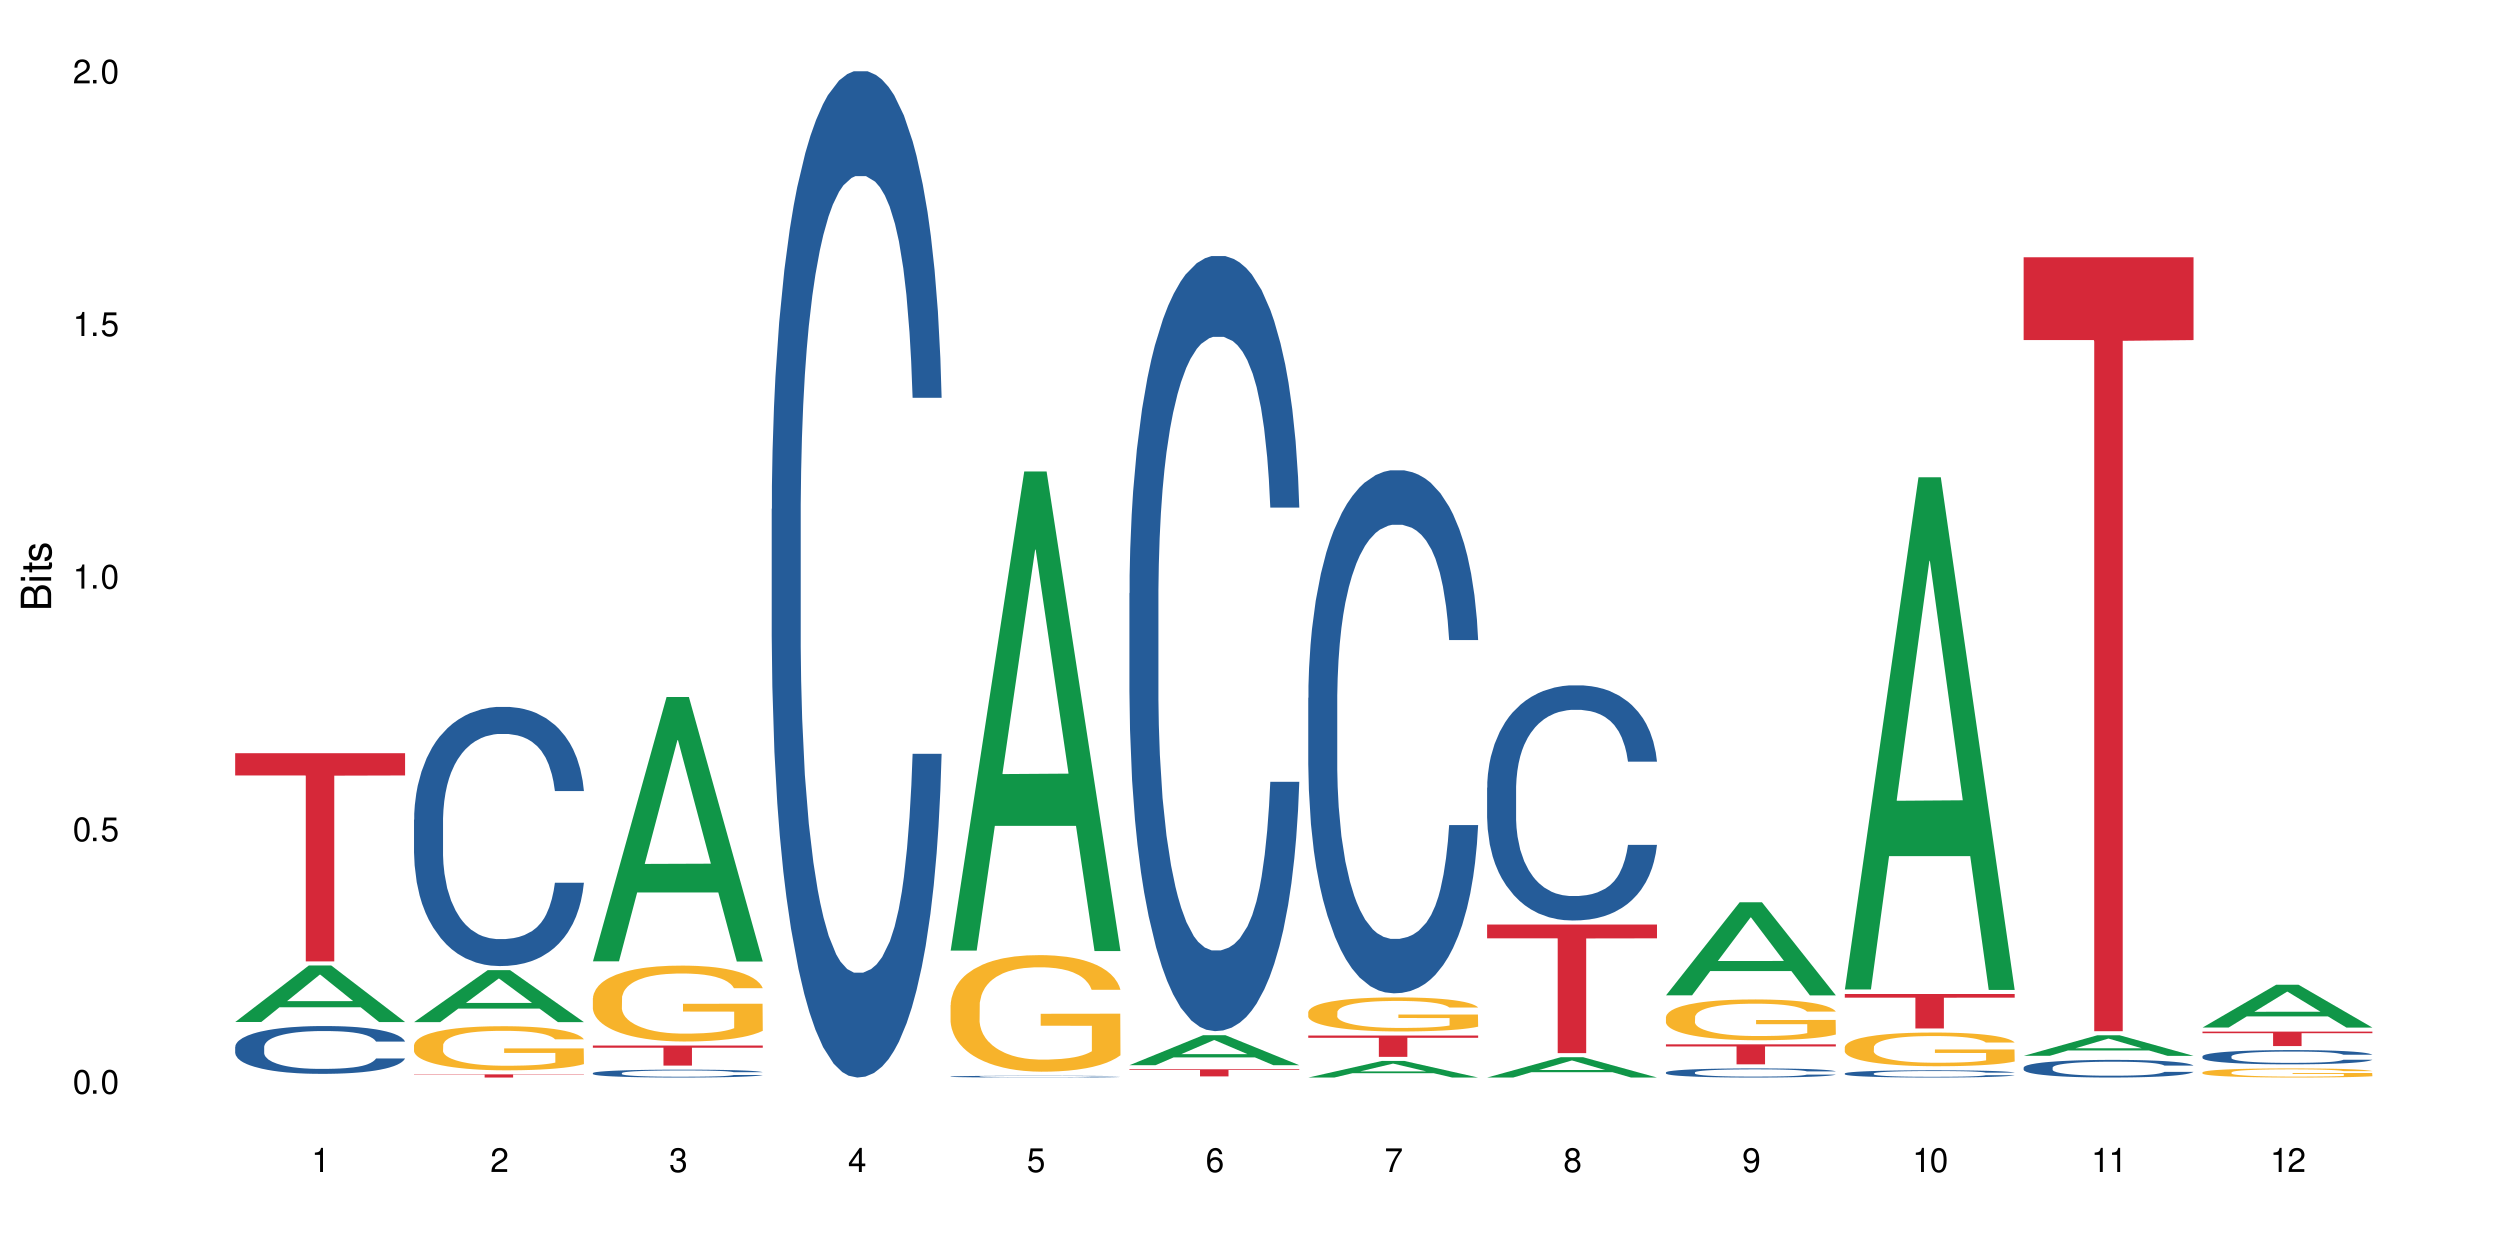 <?xml version="1.0" encoding="UTF-8"?>
<svg xmlns="http://www.w3.org/2000/svg" xmlns:xlink="http://www.w3.org/1999/xlink" width="720" height="360" viewBox="0 0 720 360">
<defs>
<g>
<g id="glyph-0-0">
</g>
<g id="glyph-0-1">
<path d="M 2.641 -6.938 C 2 -6.938 1.422 -6.656 1.078 -6.172 C 0.641 -5.562 0.406 -4.641 0.406 -3.359 C 0.406 -1.016 1.188 0.219 2.641 0.219 C 4.078 0.219 4.859 -1.016 4.859 -3.297 C 4.859 -4.641 4.656 -5.547 4.203 -6.172 C 3.844 -6.656 3.281 -6.938 2.641 -6.938 Z M 2.641 -6.188 C 3.547 -6.188 4 -5.25 4 -3.375 C 4 -1.406 3.562 -0.484 2.625 -0.484 C 1.734 -0.484 1.281 -1.438 1.281 -3.344 C 1.281 -5.25 1.734 -6.188 2.641 -6.188 Z M 2.641 -6.188 "/>
</g>
<g id="glyph-0-2">
<path d="M 1.828 -1 L 0.828 -1 L 0.828 0 L 1.828 0 Z M 1.828 -1 "/>
</g>
<g id="glyph-0-3">
<path d="M 4.562 -6.797 L 1.062 -6.797 L 0.547 -3.094 L 1.328 -3.094 C 1.719 -3.562 2.047 -3.734 2.578 -3.734 C 3.484 -3.734 4.062 -3.109 4.062 -2.094 C 4.062 -1.125 3.484 -0.531 2.578 -0.531 C 1.828 -0.531 1.375 -0.906 1.188 -1.672 L 0.328 -1.672 C 0.453 -1.109 0.547 -0.844 0.75 -0.594 C 1.125 -0.078 1.828 0.219 2.594 0.219 C 3.969 0.219 4.922 -0.781 4.922 -2.219 C 4.922 -3.562 4.031 -4.484 2.719 -4.484 C 2.25 -4.484 1.859 -4.359 1.469 -4.062 L 1.734 -5.969 L 4.562 -5.969 Z M 4.562 -6.797 "/>
</g>
<g id="glyph-0-4">
<path d="M 2.484 -4.938 L 2.484 0 L 3.328 0 L 3.328 -6.938 L 2.766 -6.938 C 2.469 -5.875 2.281 -5.734 0.984 -5.562 L 0.984 -4.938 Z M 2.484 -4.938 "/>
</g>
<g id="glyph-0-5">
<path d="M 4.859 -0.828 L 1.281 -0.828 C 1.359 -1.406 1.672 -1.781 2.5 -2.281 L 3.469 -2.828 C 4.406 -3.344 4.906 -4.062 4.906 -4.906 C 4.906 -5.484 4.672 -6.031 4.266 -6.406 C 3.859 -6.766 3.375 -6.938 2.719 -6.938 C 1.859 -6.938 1.219 -6.625 0.844 -6.031 C 0.609 -5.672 0.5 -5.234 0.484 -4.531 L 1.328 -4.531 C 1.359 -5.016 1.406 -5.281 1.531 -5.516 C 1.75 -5.938 2.188 -6.203 2.703 -6.203 C 3.469 -6.203 4.031 -5.641 4.031 -4.891 C 4.031 -4.344 3.719 -3.859 3.125 -3.516 L 2.234 -3 C 0.812 -2.172 0.406 -1.531 0.328 -0.016 L 4.859 -0.016 Z M 4.859 -0.828 "/>
</g>
<g id="glyph-0-6">
<path d="M 2.125 -3.188 L 2.578 -3.188 C 3.5 -3.188 3.984 -2.766 3.984 -1.922 C 3.984 -1.062 3.469 -0.531 2.594 -0.531 C 1.656 -0.531 1.203 -1 1.156 -2.016 L 0.312 -2.016 C 0.344 -1.453 0.438 -1.094 0.609 -0.781 C 0.953 -0.109 1.625 0.219 2.547 0.219 C 3.953 0.219 4.859 -0.625 4.859 -1.938 C 4.859 -2.828 4.516 -3.297 3.703 -3.594 C 4.344 -3.844 4.656 -4.328 4.656 -5.031 C 4.656 -6.219 3.875 -6.938 2.578 -6.938 C 1.203 -6.938 0.484 -6.172 0.453 -4.703 L 1.297 -4.703 C 1.312 -5.125 1.344 -5.359 1.453 -5.578 C 1.641 -5.969 2.062 -6.203 2.594 -6.203 C 3.344 -6.203 3.797 -5.75 3.797 -5 C 3.797 -4.516 3.609 -4.219 3.25 -4.047 C 3.016 -3.953 2.703 -3.922 2.125 -3.906 Z M 2.125 -3.188 "/>
</g>
<g id="glyph-0-7">
<path d="M 3.141 -1.672 L 3.141 0 L 3.984 0 L 3.984 -1.672 L 4.984 -1.672 L 4.984 -2.438 L 3.984 -2.438 L 3.984 -6.938 L 3.359 -6.938 L 0.266 -2.578 L 0.266 -1.672 Z M 3.141 -2.438 L 1 -2.438 L 3.141 -5.5 Z M 3.141 -2.438 "/>
</g>
<g id="glyph-0-8">
<path d="M 4.781 -5.125 C 4.609 -6.266 3.891 -6.938 2.844 -6.938 C 2.094 -6.938 1.422 -6.578 1.031 -5.953 C 0.594 -5.266 0.406 -4.422 0.406 -3.172 C 0.406 -2 0.578 -1.25 0.984 -0.641 C 1.359 -0.078 1.953 0.219 2.703 0.219 C 3.984 0.219 4.922 -0.75 4.922 -2.094 C 4.922 -3.375 4.062 -4.281 2.844 -4.281 C 2.172 -4.281 1.641 -4.031 1.281 -3.516 C 1.281 -5.234 1.828 -6.188 2.797 -6.188 C 3.391 -6.188 3.797 -5.797 3.938 -5.125 Z M 2.734 -3.531 C 3.547 -3.531 4.062 -2.953 4.062 -2.031 C 4.062 -1.156 3.484 -0.531 2.703 -0.531 C 1.922 -0.531 1.328 -1.188 1.328 -2.078 C 1.328 -2.938 1.906 -3.531 2.734 -3.531 Z M 2.734 -3.531 "/>
</g>
<g id="glyph-0-9">
<path d="M 4.984 -6.797 L 0.438 -6.797 L 0.438 -5.969 L 4.109 -5.969 C 2.5 -3.656 1.828 -2.234 1.328 0 L 2.219 0 C 2.594 -2.172 3.453 -4.047 4.984 -6.094 Z M 4.984 -6.797 "/>
</g>
<g id="glyph-0-10">
<path d="M 3.75 -3.656 C 4.469 -4.094 4.688 -4.438 4.688 -5.078 C 4.688 -6.172 3.844 -6.938 2.641 -6.938 C 1.438 -6.938 0.594 -6.172 0.594 -5.094 C 0.594 -4.438 0.812 -4.094 1.516 -3.656 C 0.734 -3.266 0.359 -2.703 0.359 -1.922 C 0.359 -0.656 1.281 0.219 2.641 0.219 C 3.984 0.219 4.922 -0.656 4.922 -1.922 C 4.922 -2.703 4.531 -3.266 3.75 -3.656 Z M 2.641 -6.188 C 3.359 -6.188 3.812 -5.75 3.812 -5.062 C 3.812 -4.406 3.344 -3.984 2.641 -3.984 C 1.922 -3.984 1.453 -4.406 1.453 -5.078 C 1.453 -5.75 1.922 -6.188 2.641 -6.188 Z M 2.641 -3.266 C 3.484 -3.266 4.062 -2.719 4.062 -1.906 C 4.062 -1.078 3.484 -0.531 2.625 -0.531 C 1.797 -0.531 1.219 -1.094 1.219 -1.906 C 1.219 -2.719 1.781 -3.266 2.641 -3.266 Z M 2.641 -3.266 "/>
</g>
<g id="glyph-0-11">
<path d="M 0.516 -1.578 C 0.672 -0.453 1.406 0.219 2.438 0.219 C 3.188 0.219 3.859 -0.141 4.266 -0.766 C 4.688 -1.453 4.891 -2.297 4.891 -3.547 C 4.891 -4.719 4.703 -5.453 4.312 -6.078 C 3.938 -6.641 3.344 -6.938 2.594 -6.938 C 1.297 -6.938 0.359 -5.969 0.359 -4.625 C 0.359 -3.344 1.234 -2.453 2.453 -2.453 C 3.094 -2.453 3.578 -2.672 4.016 -3.203 C 4 -1.484 3.469 -0.531 2.5 -0.531 C 1.906 -0.531 1.484 -0.906 1.359 -1.578 Z M 2.578 -6.203 C 3.375 -6.203 3.969 -5.531 3.969 -4.641 C 3.969 -3.797 3.391 -3.188 2.547 -3.188 C 1.734 -3.188 1.234 -3.766 1.234 -4.688 C 1.234 -5.562 1.797 -6.203 2.578 -6.203 Z M 2.578 -6.203 "/>
</g>
<g id="glyph-1-0">
</g>
<g id="glyph-1-1">
<path d="M 0 -0.953 L 0 -4.891 C 0 -5.719 -0.234 -6.344 -0.734 -6.797 C -1.188 -7.234 -1.812 -7.469 -2.5 -7.469 C -3.547 -7.469 -4.188 -7 -4.625 -5.875 C -4.984 -6.688 -5.625 -7.094 -6.531 -7.094 C -7.172 -7.094 -7.734 -6.859 -8.141 -6.391 C -8.562 -5.922 -8.75 -5.344 -8.75 -4.5 L -8.75 -0.953 Z M -4.984 -2.062 L -7.766 -2.062 L -7.766 -4.219 C -7.766 -4.844 -7.688 -5.203 -7.453 -5.5 C -7.219 -5.812 -6.859 -5.969 -6.375 -5.969 C -5.891 -5.969 -5.531 -5.812 -5.297 -5.5 C -5.062 -5.203 -4.984 -4.844 -4.984 -4.219 Z M -0.984 -2.062 L -4 -2.062 L -4 -4.781 C -4 -5.766 -3.438 -6.359 -2.484 -6.359 C -1.547 -6.359 -0.984 -5.766 -0.984 -4.781 Z M -0.984 -2.062 "/>
</g>
<g id="glyph-1-2">
<path d="M -6.281 -1.797 L -6.281 -0.797 L 0 -0.797 L 0 -1.797 Z M -8.75 -1.797 L -8.75 -0.797 L -7.484 -0.797 L -7.484 -1.797 Z M -8.75 -1.797 "/>
</g>
<g id="glyph-1-3">
<path d="M -6.281 -3.047 L -6.281 -2.016 L -8.016 -2.016 L -8.016 -1.016 L -6.281 -1.016 L -6.281 -0.172 L -5.469 -0.172 L -5.469 -1.016 L -0.719 -1.016 C -0.078 -1.016 0.281 -1.453 0.281 -2.234 C 0.281 -2.5 0.25 -2.719 0.188 -3.047 L -0.641 -3.047 C -0.609 -2.906 -0.594 -2.766 -0.594 -2.562 C -0.594 -2.141 -0.719 -2.016 -1.156 -2.016 L -5.469 -2.016 L -5.469 -3.047 Z M -6.281 -3.047 "/>
</g>
<g id="glyph-1-4">
<path d="M -4.531 -5.25 C -5.766 -5.25 -6.469 -4.422 -6.469 -2.969 C -6.469 -1.516 -5.719 -0.562 -4.547 -0.562 C -3.562 -0.562 -3.094 -1.062 -2.734 -2.562 L -2.516 -3.484 C -2.344 -4.188 -2.094 -4.469 -1.641 -4.469 C -1.047 -4.469 -0.641 -3.875 -0.641 -3 C -0.641 -2.453 -0.797 -2 -1.062 -1.75 C -1.25 -1.594 -1.422 -1.531 -1.875 -1.469 L -1.875 -0.406 C -0.422 -0.453 0.281 -1.266 0.281 -2.922 C 0.281 -4.5 -0.5 -5.516 -1.719 -5.516 C -2.656 -5.516 -3.172 -4.984 -3.469 -3.734 L -3.703 -2.766 C -3.891 -1.953 -4.156 -1.609 -4.594 -1.609 C -5.188 -1.609 -5.547 -2.125 -5.547 -2.938 C -5.547 -3.75 -5.203 -4.172 -4.531 -4.203 Z M -4.531 -5.25 "/>
</g>
</g>
</defs>
<rect x="-72" y="-36" width="864" height="432" fill="rgb(100%, 100%, 100%)" fill-opacity="1"/>
<path fill-rule="nonzero" fill="rgb(6.275%, 58.824%, 28.235%)" fill-opacity="1" d="M 67.73 294.332 L 67.785 294.316 L 88.957 278.051 L 95.387 278.051 L 116.664 294.348 L 109.188 294.348 L 103.855 290.094 L 80.488 290.094 L 75.258 294.332 L 67.73 294.332 L 82.734 288.332 L 101.711 288.316 L 92.25 280.711 L 92.145 280.695 L 92.039 280.742 L 82.684 288.316 L 82.734 288.332 Z M 67.73 294.332 "/>
<path fill-rule="nonzero" fill="rgb(14.51%, 36.078%, 60%)" fill-opacity="1" d="M 67.73 301.5 L 67.789 301.484 L 67.789 301.184 L 67.969 300.707 L 68.387 300.102 L 68.805 299.688 L 69.879 298.945 L 71.371 298.227 L 72.922 297.672 L 74.055 297.348 L 75.07 297.094 L 77.398 296.629 L 78.891 296.391 L 80.5 296.176 L 82.469 295.961 L 83.902 295.836 L 87.125 295.637 L 89.512 295.547 L 91.363 295.512 L 95.359 295.512 L 97.746 295.559 L 99.477 295.621 L 101.387 295.723 L 102.996 295.836 L 105.801 296.113 L 108.309 296.465 L 109.441 296.668 L 111.234 297.059 L 112.605 297.434 L 113.559 297.762 L 114.633 298.227 L 115.59 298.793 L 116.305 299.434 L 116.664 299.977 L 108.309 299.977 L 107.891 299.473 L 107.414 299.082 L 106.52 298.566 L 105.625 298.203 L 104.371 297.836 L 103.238 297.598 L 101.684 297.359 L 100.312 297.207 L 98.879 297.094 L 97.508 297.02 L 94.883 296.945 L 91.84 296.945 L 90.707 296.969 L 88.379 297.07 L 87.125 297.156 L 85.336 297.332 L 84.082 297.496 L 82.59 297.75 L 81.574 297.965 L 80.32 298.289 L 79.426 298.578 L 78.414 298.996 L 77.816 299.309 L 77.277 299.66 L 76.801 300.078 L 76.441 300.516 L 76.203 300.98 L 76.086 301.434 L 76.086 303.387 L 76.203 303.84 L 76.504 304.367 L 77.277 305.133 L 78.414 305.801 L 79.727 306.328 L 80.977 306.707 L 81.695 306.883 L 82.648 307.082 L 84.141 307.336 L 86.289 307.586 L 87.543 307.688 L 89.453 307.789 L 91.422 307.84 L 94.047 307.84 L 96.375 307.789 L 97.926 307.727 L 99.535 307.625 L 101.746 307.41 L 103.117 307.211 L 104.312 306.969 L 105.207 306.73 L 105.801 306.531 L 106.699 306.141 L 107.414 305.711 L 107.949 305.273 L 108.309 304.844 L 116.664 304.844 L 116.305 305.348 L 115.77 305.84 L 115.23 306.203 L 114.395 306.645 L 113.441 307.035 L 112.066 307.473 L 110.934 307.762 L 109.441 308.078 L 108.07 308.316 L 106.578 308.531 L 104.371 308.781 L 102.938 308.906 L 101.387 309.02 L 99.535 309.121 L 97.211 309.211 L 94.703 309.262 L 92.375 309.273 L 89.871 309.246 L 88.02 309.199 L 85.574 309.086 L 82.531 308.859 L 80.32 308.617 L 78.59 308.379 L 77.102 308.129 L 75.43 307.789 L 73.281 307.234 L 71.969 306.809 L 71.074 306.453 L 70.059 305.965 L 69.344 305.523 L 68.508 304.82 L 67.91 303.926 L 67.73 303.234 Z M 67.73 301.5 "/>
<path fill-rule="nonzero" fill="rgb(83.922%, 15.686%, 22.353%)" fill-opacity="1" d="M 67.73 216.914 L 116.664 216.914 L 116.664 223.332 L 96.27 223.391 L 96.27 276.887 L 88.066 276.887 L 88.066 223.445 L 87.945 223.332 L 67.73 223.332 Z M 67.73 216.914 "/>
<path fill-rule="nonzero" fill="rgb(6.275%, 58.824%, 28.235%)" fill-opacity="1" d="M 119.238 294.371 L 119.289 294.355 L 140.465 279.395 L 146.895 279.395 L 168.172 294.383 L 160.695 294.383 L 155.363 290.473 L 131.996 290.473 L 126.766 294.371 L 119.238 294.371 L 134.242 288.852 L 153.219 288.84 L 143.758 281.844 L 143.652 281.828 L 143.547 281.871 L 134.191 288.84 L 134.242 288.852 Z M 119.238 294.371 "/>
<path fill-rule="nonzero" fill="rgb(14.51%, 36.078%, 60%)" fill-opacity="1" d="M 119.238 236.074 L 119.297 236.008 L 119.297 234.367 L 119.477 231.777 L 119.895 228.504 L 120.312 226.25 L 121.387 222.227 L 122.879 218.34 L 124.43 215.34 L 125.562 213.566 L 126.578 212.199 L 128.906 209.676 L 130.398 208.379 L 132.008 207.223 L 133.977 206.062 L 135.41 205.379 L 138.633 204.289 L 141.02 203.809 L 142.871 203.605 L 146.867 203.605 L 149.254 203.879 L 150.984 204.219 L 152.895 204.766 L 154.504 205.379 L 157.309 206.879 L 159.816 208.789 L 160.949 209.883 L 162.742 211.996 L 164.113 214.043 L 165.066 215.816 L 166.141 218.34 L 167.098 221.41 L 167.812 224.887 L 168.172 227.82 L 159.816 227.82 L 159.398 225.094 L 158.922 222.977 L 158.027 220.18 L 157.133 218.203 L 155.879 216.227 L 154.746 214.93 L 153.191 213.633 L 151.82 212.812 L 150.387 212.199 L 149.016 211.793 L 146.391 211.383 L 143.348 211.383 L 142.211 211.52 L 139.887 212.062 L 138.633 212.543 L 136.844 213.496 L 135.59 214.383 L 134.098 215.746 L 133.082 216.906 L 131.828 218.68 L 130.934 220.25 L 129.922 222.5 L 129.324 224.207 L 128.785 226.117 L 128.309 228.367 L 127.949 230.754 L 127.711 233.277 L 127.594 235.734 L 127.594 246.305 L 127.711 248.762 L 128.012 251.625 L 128.785 255.789 L 129.922 259.402 L 131.234 262.266 L 132.484 264.312 L 133.203 265.27 L 134.156 266.359 L 135.648 267.723 L 137.797 269.09 L 139.051 269.633 L 140.961 270.18 L 142.93 270.453 L 145.555 270.453 L 147.883 270.18 L 149.434 269.84 L 151.043 269.293 L 153.254 268.133 L 154.625 267.043 L 155.816 265.746 L 156.715 264.449 L 157.309 263.359 L 158.207 261.246 L 158.922 258.926 L 159.457 256.539 L 159.816 254.219 L 168.172 254.219 L 167.812 256.945 L 167.277 259.605 L 166.738 261.586 L 165.902 263.973 L 164.949 266.086 L 163.574 268.473 L 162.441 270.043 L 160.949 271.75 L 159.578 273.043 L 158.086 274.203 L 155.879 275.57 L 154.445 276.25 L 152.895 276.863 L 151.043 277.41 L 148.719 277.887 L 146.211 278.16 L 143.883 278.23 L 141.379 278.094 L 139.527 277.82 L 137.082 277.207 L 134.039 275.977 L 131.828 274.684 L 130.098 273.387 L 128.605 272.023 L 126.938 270.18 L 124.789 267.18 L 123.477 264.859 L 122.582 262.949 L 121.566 260.289 L 120.852 257.902 L 120.016 254.082 L 119.418 249.238 L 119.238 245.488 Z M 119.238 236.074 "/>
<path fill-rule="nonzero" fill="rgb(96.863%, 70.196%, 16.863%)" fill-opacity="1" d="M 119.238 300.988 L 119.297 300.977 L 119.297 300.746 L 119.535 300.223 L 120.133 299.504 L 120.91 298.914 L 121.746 298.449 L 122.281 298.207 L 123.176 297.855 L 123.953 297.602 L 125.922 297.078 L 128.43 296.594 L 129.801 296.383 L 131.352 296.188 L 133.559 295.965 L 134.574 295.887 L 137.676 295.699 L 141.199 295.582 L 145.078 295.547 L 146.867 295.559 L 149.312 295.605 L 152.656 295.734 L 154.566 295.852 L 156.059 295.965 L 157.609 296.117 L 159.52 296.348 L 161.309 296.629 L 162.742 296.906 L 164.172 297.254 L 165.367 297.625 L 166.379 298.031 L 167.277 298.52 L 167.812 298.926 L 168.172 299.332 L 159.875 299.332 L 159.398 298.926 L 158.863 298.609 L 157.965 298.227 L 157.07 297.949 L 156.176 297.73 L 154.504 297.43 L 153.074 297.242 L 151.281 297.078 L 149.551 296.977 L 147.582 296.906 L 146.391 296.883 L 143.227 296.883 L 140.363 296.965 L 138.691 297.059 L 137.5 297.148 L 135.828 297.324 L 134.812 297.461 L 134.215 297.555 L 132.426 297.914 L 131.234 298.238 L 130.578 298.461 L 129.742 298.809 L 129.145 299.121 L 128.488 299.586 L 128.129 299.934 L 127.652 300.723 L 127.594 302.812 L 127.773 303.254 L 128.129 303.727 L 128.605 304.145 L 129.324 304.586 L 130.039 304.922 L 131.293 305.375 L 132.367 305.676 L 133.203 305.875 L 134.812 306.188 L 135.469 306.293 L 137.02 306.5 L 138.633 306.664 L 140.602 306.801 L 142.094 306.871 L 144.48 306.93 L 147.523 306.93 L 151.105 306.859 L 153.371 306.766 L 154.922 306.676 L 155.938 306.594 L 157.191 306.465 L 158.086 306.352 L 158.922 306.223 L 159.938 306.023 L 159.938 303.254 L 145.195 303.242 L 145.195 301.941 L 168.109 301.93 L 168.172 306.465 L 166.918 306.777 L 165.367 307.082 L 163.875 307.312 L 162.324 307.512 L 160.113 307.73 L 158.324 307.871 L 155.578 308.031 L 153.074 308.137 L 150.449 308.207 L 148.121 308.242 L 145.375 308.254 L 142.93 308.23 L 140.305 308.16 L 138.215 308.066 L 136.305 307.949 L 134.395 307.801 L 132.008 307.555 L 130.457 307.359 L 128.848 307.117 L 127.234 306.824 L 125.801 306.512 L 124.848 306.27 L 123.895 305.988 L 122.879 305.641 L 121.926 305.246 L 121.207 304.887 L 120.551 304.48 L 120.074 304.098 L 119.598 303.578 L 119.359 303.16 L 119.238 302.801 Z M 119.238 300.988 "/>
<path fill-rule="nonzero" fill="rgb(83.922%, 15.686%, 22.353%)" fill-opacity="1" d="M 119.238 309.418 L 168.172 309.418 L 168.172 309.516 L 147.777 309.516 L 147.777 310.332 L 139.574 310.332 L 139.574 309.516 L 119.238 309.516 Z M 119.238 309.418 "/>
<path fill-rule="nonzero" fill="rgb(6.275%, 58.824%, 28.235%)" fill-opacity="1" d="M 170.746 276.855 L 170.797 276.785 L 191.973 200.73 L 198.402 200.73 L 219.68 276.93 L 212.203 276.93 L 206.871 257.039 L 183.504 257.039 L 178.273 276.855 L 170.746 276.855 L 185.75 248.809 L 204.727 248.738 L 195.266 213.18 L 195.16 213.109 L 195.055 213.324 L 185.699 248.738 L 185.75 248.809 Z M 170.746 276.855 "/>
<path fill-rule="nonzero" fill="rgb(14.51%, 36.078%, 60%)" fill-opacity="1" d="M 170.746 309.047 L 170.805 309.043 L 170.805 308.996 L 170.984 308.914 L 171.402 308.816 L 171.82 308.746 L 172.895 308.625 L 174.387 308.508 L 175.938 308.414 L 177.07 308.359 L 178.086 308.32 L 180.414 308.242 L 181.906 308.203 L 183.516 308.168 L 185.484 308.133 L 186.918 308.109 L 190.141 308.078 L 192.527 308.062 L 194.375 308.059 L 198.375 308.059 L 200.762 308.066 L 202.492 308.074 L 204.402 308.094 L 206.012 308.109 L 208.816 308.156 L 211.324 308.215 L 212.457 308.25 L 214.25 308.312 L 215.621 308.375 L 216.574 308.43 L 217.648 308.508 L 218.605 308.602 L 219.32 308.707 L 219.68 308.797 L 211.324 308.797 L 210.906 308.711 L 210.43 308.648 L 209.535 308.562 L 208.641 308.5 L 207.387 308.441 L 206.25 308.402 L 204.699 308.363 L 203.328 308.336 L 201.895 308.32 L 200.523 308.305 L 197.898 308.293 L 194.855 308.293 L 193.719 308.297 L 191.395 308.316 L 190.141 308.328 L 188.352 308.359 L 187.098 308.387 L 185.605 308.426 L 184.59 308.461 L 183.336 308.516 L 182.441 308.562 L 181.426 308.633 L 180.832 308.684 L 180.293 308.742 L 179.816 308.812 L 179.457 308.883 L 179.219 308.961 L 179.102 309.035 L 179.102 309.359 L 179.219 309.434 L 179.52 309.52 L 180.293 309.648 L 181.426 309.758 L 182.742 309.844 L 183.992 309.906 L 184.711 309.938 L 185.664 309.969 L 187.156 310.012 L 189.305 310.055 L 190.559 310.07 L 192.469 310.086 L 194.438 310.094 L 197.062 310.094 L 199.391 310.086 L 200.941 310.078 L 202.551 310.059 L 204.762 310.023 L 206.133 309.992 L 207.324 309.953 L 208.223 309.914 L 208.816 309.879 L 209.711 309.816 L 210.43 309.742 L 210.965 309.672 L 211.324 309.602 L 219.68 309.602 L 219.32 309.684 L 218.785 309.766 L 218.246 309.824 L 217.41 309.898 L 216.457 309.961 L 215.082 310.035 L 213.949 310.082 L 212.457 310.137 L 211.086 310.176 L 209.594 310.211 L 207.387 310.25 L 205.953 310.273 L 204.402 310.289 L 202.551 310.309 L 200.227 310.32 L 197.719 310.332 L 195.391 310.332 L 192.887 310.328 L 191.035 310.32 L 188.59 310.301 L 185.547 310.266 L 183.336 310.223 L 181.605 310.184 L 180.113 310.145 L 178.445 310.086 L 176.297 309.996 L 174.984 309.926 L 174.086 309.867 L 173.074 309.785 L 172.355 309.711 L 171.523 309.598 L 170.926 309.449 L 170.746 309.332 Z M 170.746 309.047 "/>
<path fill-rule="nonzero" fill="rgb(96.863%, 70.196%, 16.863%)" fill-opacity="1" d="M 170.746 287.457 L 170.805 287.438 L 170.805 287.035 L 171.043 286.137 L 171.641 284.902 L 172.418 283.883 L 173.254 283.082 L 173.789 282.664 L 174.684 282.066 L 175.461 281.625 L 177.43 280.727 L 179.938 279.891 L 181.309 279.531 L 182.859 279.191 L 185.066 278.812 L 186.082 278.672 L 189.184 278.352 L 192.707 278.152 L 196.586 278.094 L 198.375 278.113 L 200.82 278.191 L 204.164 278.41 L 206.074 278.609 L 207.566 278.812 L 209.117 279.07 L 211.027 279.469 L 212.816 279.949 L 214.25 280.43 L 215.68 281.027 L 216.875 281.668 L 217.887 282.363 L 218.785 283.203 L 219.32 283.902 L 219.68 284.602 L 211.383 284.602 L 210.906 283.902 L 210.371 283.363 L 209.473 282.703 L 208.578 282.227 L 207.684 281.848 L 206.012 281.328 L 204.582 281.008 L 202.789 280.727 L 201.059 280.547 L 199.09 280.43 L 197.898 280.387 L 194.734 280.387 L 191.871 280.527 L 190.199 280.688 L 189.008 280.848 L 187.336 281.148 L 186.32 281.387 L 185.723 281.547 L 183.934 282.164 L 182.742 282.723 L 182.086 283.105 L 181.25 283.703 L 180.652 284.242 L 179.996 285.039 L 179.637 285.641 L 179.16 286.996 L 179.102 290.59 L 179.281 291.352 L 179.637 292.168 L 180.113 292.887 L 180.832 293.645 L 181.547 294.227 L 182.801 295.004 L 183.875 295.523 L 184.711 295.863 L 186.32 296.402 L 186.977 296.582 L 188.527 296.941 L 190.141 297.219 L 192.109 297.461 L 193.602 297.578 L 195.988 297.68 L 199.031 297.68 L 202.613 297.559 L 204.879 297.398 L 206.43 297.238 L 207.445 297.102 L 208.699 296.879 L 209.594 296.68 L 210.43 296.461 L 211.445 296.121 L 211.445 291.352 L 196.703 291.328 L 196.703 289.094 L 219.617 289.074 L 219.68 296.879 L 218.426 297.418 L 216.875 297.938 L 215.383 298.34 L 213.832 298.676 L 211.621 299.059 L 209.832 299.297 L 207.086 299.574 L 204.582 299.758 L 201.957 299.875 L 199.629 299.938 L 196.883 299.957 L 194.438 299.914 L 191.812 299.797 L 189.723 299.637 L 187.812 299.438 L 185.902 299.176 L 183.516 298.758 L 181.965 298.418 L 180.355 298 L 178.742 297.5 L 177.309 296.961 L 176.355 296.543 L 175.402 296.062 L 174.387 295.465 L 173.43 294.785 L 172.715 294.164 L 172.059 293.465 L 171.582 292.809 L 171.105 291.91 L 170.867 291.191 L 170.746 290.57 Z M 170.746 287.457 "/>
<path fill-rule="nonzero" fill="rgb(83.922%, 15.686%, 22.353%)" fill-opacity="1" d="M 170.746 301.121 L 219.68 301.121 L 219.68 301.738 L 199.285 301.742 L 199.285 306.895 L 191.078 306.895 L 191.078 301.75 L 190.961 301.738 L 170.746 301.738 Z M 170.746 301.121 "/>
<path fill-rule="nonzero" fill="rgb(14.51%, 36.078%, 60%)" fill-opacity="1" d="M 222.254 146.621 L 222.312 146.355 L 222.312 140 L 222.492 129.934 L 222.91 117.215 L 223.328 108.477 L 224.402 92.844 L 225.895 77.746 L 227.445 66.09 L 228.578 59.203 L 229.594 53.902 L 231.922 44.102 L 233.414 39.07 L 235.023 34.566 L 236.992 30.062 L 238.426 27.414 L 241.648 23.176 L 244.035 21.32 L 245.883 20.527 L 249.883 20.527 L 252.27 21.586 L 254 22.91 L 255.91 25.031 L 257.52 27.414 L 260.324 33.242 L 262.832 40.66 L 263.965 44.898 L 265.754 53.109 L 267.129 61.055 L 268.082 67.945 L 269.156 77.746 L 270.113 89.668 L 270.828 103.176 L 271.188 114.566 L 262.832 114.566 L 262.414 103.973 L 261.938 95.758 L 261.043 84.898 L 260.145 77.215 L 258.895 69.535 L 257.758 64.5 L 256.207 59.469 L 254.836 56.289 L 253.402 53.902 L 252.031 52.316 L 249.406 50.727 L 246.363 50.727 L 245.227 51.254 L 242.902 53.375 L 241.648 55.23 L 239.855 58.938 L 238.605 62.383 L 237.113 67.68 L 236.098 72.184 L 234.844 79.07 L 233.949 85.164 L 232.934 93.906 L 232.34 100.527 L 231.801 107.945 L 231.324 116.688 L 230.965 125.957 L 230.727 135.762 L 230.609 145.297 L 230.609 186.355 L 230.727 195.895 L 231.027 207.02 L 231.801 223.18 L 232.934 237.219 L 234.25 248.344 L 235.5 256.293 L 236.219 260 L 237.172 264.238 L 238.664 269.535 L 240.812 274.836 L 242.066 276.953 L 243.977 279.074 L 245.945 280.133 L 248.57 280.133 L 250.898 279.074 L 252.449 277.75 L 254.059 275.629 L 256.266 271.125 L 257.641 266.887 L 258.832 261.855 L 259.73 256.82 L 260.324 252.582 L 261.219 244.371 L 261.938 235.363 L 262.473 226.094 L 262.832 217.086 L 271.188 217.086 L 270.828 227.684 L 270.289 238.012 L 269.754 245.695 L 268.918 254.969 L 267.965 263.18 L 266.59 272.449 L 265.457 278.543 L 263.965 285.168 L 262.594 290.199 L 261.102 294.703 L 258.895 300 L 257.461 302.648 L 255.91 305.035 L 254.059 307.152 L 251.73 309.008 L 249.227 310.066 L 246.898 310.332 L 244.391 309.801 L 242.543 308.742 L 240.098 306.359 L 237.051 301.59 L 234.844 296.559 L 233.113 291.523 L 231.621 286.227 L 229.953 279.074 L 227.805 267.418 L 226.492 258.41 L 225.594 250.992 L 224.582 240.664 L 223.863 231.391 L 223.031 216.555 L 222.434 197.746 L 222.254 183.18 Z M 222.254 146.621 "/>
<path fill-rule="nonzero" fill="rgb(6.275%, 58.824%, 28.235%)" fill-opacity="1" d="M 273.762 273.777 L 273.812 273.648 L 294.984 135.773 L 301.418 135.773 L 322.695 273.906 L 315.219 273.906 L 309.887 237.852 L 286.516 237.852 L 281.289 273.777 L 273.762 273.777 L 288.766 222.934 L 307.742 222.805 L 298.281 158.34 L 298.176 158.211 L 298.07 158.602 L 288.711 222.805 L 288.766 222.934 Z M 273.762 273.777 "/>
<path fill-rule="nonzero" fill="rgb(14.51%, 36.078%, 60%)" fill-opacity="1" d="M 273.762 310.043 L 273.82 310.039 L 273.82 310.031 L 274 310.012 L 274.418 309.988 L 274.836 309.973 L 275.91 309.945 L 277.402 309.918 L 278.953 309.898 L 280.086 309.887 L 281.102 309.875 L 283.43 309.859 L 284.922 309.852 L 286.531 309.84 L 288.5 309.832 L 289.934 309.828 L 293.156 309.82 L 295.543 309.816 L 301.391 309.816 L 303.777 309.82 L 305.508 309.82 L 307.418 309.824 L 309.027 309.828 L 311.832 309.84 L 314.34 309.852 L 315.473 309.859 L 317.262 309.875 L 318.637 309.891 L 319.59 309.902 L 320.664 309.918 L 321.621 309.941 L 322.336 309.965 L 322.695 309.984 L 314.34 309.984 L 313.922 309.965 L 313.445 309.949 L 312.551 309.93 L 311.652 309.918 L 310.402 309.902 L 309.266 309.895 L 307.715 309.887 L 306.344 309.879 L 304.91 309.875 L 303.539 309.875 L 300.914 309.871 L 296.734 309.871 L 294.41 309.875 L 293.156 309.879 L 291.363 309.887 L 290.113 309.891 L 288.621 309.902 L 287.605 309.91 L 286.352 309.922 L 285.457 309.934 L 284.441 309.949 L 283.848 309.961 L 283.309 309.973 L 282.832 309.988 L 282.473 310.004 L 282.234 310.023 L 282.117 310.039 L 282.117 310.113 L 282.234 310.129 L 282.535 310.148 L 283.309 310.176 L 284.441 310.203 L 285.754 310.223 L 287.008 310.234 L 287.727 310.242 L 288.68 310.25 L 290.172 310.262 L 292.32 310.27 L 293.574 310.273 L 295.484 310.277 L 302.406 310.277 L 303.957 310.273 L 305.566 310.27 L 307.773 310.262 L 309.148 310.254 L 310.34 310.246 L 311.234 310.238 L 311.832 310.23 L 312.727 310.215 L 313.445 310.199 L 313.98 310.184 L 314.34 310.168 L 322.695 310.168 L 322.336 310.184 L 321.797 310.203 L 321.262 310.219 L 320.426 310.234 L 319.473 310.25 L 318.098 310.266 L 316.965 310.277 L 315.473 310.289 L 314.102 310.297 L 312.609 310.305 L 310.402 310.312 L 308.969 310.32 L 307.418 310.324 L 305.566 310.328 L 303.238 310.332 L 295.898 310.332 L 294.051 310.328 L 291.605 310.324 L 288.559 310.316 L 286.352 310.309 L 284.621 310.301 L 283.129 310.289 L 281.461 310.277 L 279.312 310.258 L 278 310.238 L 277.102 310.227 L 276.09 310.207 L 275.371 310.191 L 274.535 310.164 L 273.941 310.133 L 273.762 310.105 Z M 273.762 310.043 "/>
<path fill-rule="nonzero" fill="rgb(96.863%, 70.196%, 16.863%)" fill-opacity="1" d="M 273.762 289.453 L 273.82 289.426 L 273.82 288.809 L 274.059 287.43 L 274.656 285.527 L 275.434 283.965 L 276.27 282.738 L 276.805 282.094 L 277.699 281.176 L 278.477 280.5 L 280.445 279.121 L 282.949 277.832 L 284.324 277.277 L 285.875 276.758 L 288.082 276.176 L 289.098 275.961 L 292.199 275.469 L 295.723 275.164 L 299.602 275.07 L 301.391 275.102 L 303.836 275.223 L 307.18 275.562 L 309.09 275.867 L 310.578 276.176 L 312.133 276.574 L 314.039 277.188 L 315.832 277.922 L 317.262 278.66 L 318.695 279.578 L 319.891 280.562 L 320.902 281.633 L 321.797 282.922 L 322.336 283.996 L 322.695 285.07 L 314.398 285.07 L 313.922 283.996 L 313.383 283.168 L 312.488 282.156 L 311.594 281.418 L 310.699 280.836 L 309.027 280.039 L 307.598 279.547 L 305.805 279.121 L 304.074 278.844 L 302.105 278.66 L 300.914 278.598 L 297.75 278.598 L 294.887 278.812 L 293.215 279.059 L 292.02 279.305 L 290.352 279.762 L 289.336 280.133 L 288.738 280.375 L 286.949 281.328 L 285.754 282.188 L 285.098 282.77 L 284.266 283.688 L 283.668 284.516 L 283.012 285.742 L 282.652 286.664 L 282.176 288.75 L 282.117 294.27 L 282.293 295.434 L 282.652 296.691 L 283.129 297.797 L 283.848 298.961 L 284.562 299.852 L 285.816 301.047 L 286.891 301.844 L 287.727 302.367 L 289.336 303.195 L 289.992 303.469 L 291.543 304.023 L 293.156 304.453 L 295.125 304.82 L 296.617 305.004 L 299.004 305.156 L 302.047 305.156 L 305.625 304.973 L 307.895 304.727 L 309.445 304.48 L 310.461 304.266 L 311.715 303.93 L 312.609 303.625 L 313.445 303.285 L 314.457 302.766 L 314.457 295.434 L 299.719 295.402 L 299.719 291.969 L 322.633 291.938 L 322.695 303.93 L 321.441 304.758 L 319.891 305.555 L 318.398 306.168 L 316.844 306.691 L 314.637 307.273 L 312.848 307.641 L 310.102 308.07 L 307.598 308.348 L 304.969 308.531 L 302.645 308.621 L 299.898 308.652 L 297.453 308.59 L 294.824 308.406 L 292.738 308.164 L 290.828 307.855 L 288.918 307.457 L 286.531 306.812 L 284.98 306.293 L 283.367 305.648 L 281.758 304.879 L 280.324 304.051 L 279.371 303.41 L 278.414 302.672 L 277.402 301.754 L 276.445 300.711 L 275.73 299.758 L 275.074 298.688 L 274.598 297.672 L 274.121 296.293 L 273.879 295.191 L 273.762 294.238 Z M 273.762 289.453 "/>
<path fill-rule="nonzero" fill="rgb(6.275%, 58.824%, 28.235%)" fill-opacity="1" d="M 325.27 306.773 L 325.32 306.766 L 346.492 298.137 L 352.926 298.137 L 374.199 306.781 L 366.727 306.781 L 361.395 304.523 L 338.023 304.523 L 332.797 306.773 L 325.27 306.773 L 340.273 303.594 L 359.25 303.582 L 349.789 299.551 L 349.684 299.543 L 349.578 299.566 L 340.219 303.582 L 340.273 303.594 Z M 325.27 306.773 "/>
<path fill-rule="nonzero" fill="rgb(14.51%, 36.078%, 60%)" fill-opacity="1" d="M 325.27 170.875 L 325.328 170.672 L 325.328 165.773 L 325.508 158.02 L 325.926 148.227 L 326.344 141.492 L 327.418 129.453 L 328.91 117.824 L 330.461 108.844 L 331.594 103.539 L 332.609 99.461 L 334.938 91.91 L 336.43 88.031 L 338.039 84.566 L 340.008 81.098 L 341.441 79.055 L 344.664 75.789 L 347.051 74.363 L 348.898 73.75 L 352.898 73.75 L 355.285 74.566 L 357.016 75.586 L 358.926 77.219 L 360.535 79.055 L 363.34 83.543 L 365.848 89.258 L 366.98 92.523 L 368.77 98.848 L 370.145 104.969 L 371.098 110.273 L 372.172 117.824 L 373.129 127.004 L 373.844 137.41 L 374.199 146.188 L 365.848 146.188 L 365.43 138.023 L 364.953 131.699 L 364.055 123.332 L 363.16 117.414 L 361.91 111.5 L 360.773 107.621 L 359.223 103.746 L 357.852 101.297 L 356.418 99.461 L 355.047 98.234 L 352.422 97.012 L 349.379 97.012 L 348.242 97.418 L 345.914 99.051 L 344.664 100.48 L 342.871 103.336 L 341.621 105.988 L 340.129 110.07 L 339.113 113.539 L 337.859 118.844 L 336.965 123.535 L 335.949 130.27 L 335.355 135.371 L 334.816 141.086 L 334.34 147.816 L 333.98 154.961 L 333.742 162.508 L 333.625 169.855 L 333.625 201.48 L 333.742 208.828 L 334.039 217.398 L 334.816 229.844 L 335.949 240.656 L 337.262 249.227 L 338.516 255.348 L 339.234 258.207 L 340.188 261.469 L 341.68 265.551 L 343.828 269.633 L 345.082 271.266 L 346.988 272.898 L 348.961 273.715 L 351.586 273.715 L 353.914 272.898 L 355.465 271.875 L 357.074 270.246 L 359.281 266.777 L 360.656 263.512 L 361.848 259.633 L 362.742 255.758 L 363.34 252.492 L 364.234 246.168 L 364.953 239.23 L 365.488 232.09 L 365.848 225.152 L 374.199 225.152 L 373.844 233.312 L 373.305 241.27 L 372.77 247.188 L 371.934 254.328 L 370.98 260.652 L 369.605 267.797 L 368.473 272.488 L 366.98 277.59 L 365.609 281.465 L 364.117 284.934 L 361.91 289.016 L 360.477 291.059 L 358.926 292.895 L 357.074 294.527 L 354.746 295.953 L 352.242 296.77 L 349.914 296.973 L 347.406 296.566 L 345.559 295.75 L 343.109 293.914 L 340.066 290.242 L 337.859 286.363 L 336.129 282.488 L 334.637 278.406 L 332.965 272.898 L 330.82 263.918 L 329.504 256.98 L 328.609 251.27 L 327.598 243.309 L 326.879 236.168 L 326.043 224.742 L 325.449 210.254 L 325.27 199.031 Z M 325.27 170.875 "/>
<path fill-rule="nonzero" fill="rgb(83.922%, 15.686%, 22.353%)" fill-opacity="1" d="M 325.27 307.945 L 374.199 307.945 L 374.199 308.164 L 353.809 308.168 L 353.809 309.996 L 345.602 309.996 L 345.602 308.168 L 345.484 308.164 L 325.27 308.164 Z M 325.27 307.945 "/>
<path fill-rule="nonzero" fill="rgb(6.275%, 58.824%, 28.235%)" fill-opacity="1" d="M 376.777 310.328 L 376.828 310.324 L 398 305.547 L 404.43 305.547 L 425.707 310.332 L 418.234 310.332 L 412.902 309.082 L 389.531 309.082 L 384.305 310.328 L 376.777 310.328 L 391.781 308.566 L 410.758 308.562 L 401.293 306.328 L 401.191 306.324 L 401.086 306.34 L 391.727 308.562 L 391.781 308.566 Z M 376.777 310.328 "/>
<path fill-rule="nonzero" fill="rgb(14.51%, 36.078%, 60%)" fill-opacity="1" d="M 376.777 200.992 L 376.836 200.855 L 376.836 197.551 L 377.016 192.32 L 377.434 185.711 L 377.852 181.168 L 378.926 173.043 L 380.418 165.195 L 381.969 159.137 L 383.102 155.559 L 384.117 152.805 L 386.445 147.711 L 387.934 145.094 L 389.547 142.754 L 391.516 140.414 L 392.949 139.035 L 396.172 136.832 L 398.559 135.867 L 400.406 135.457 L 404.406 135.457 L 406.793 136.008 L 408.523 136.695 L 410.434 137.797 L 412.043 139.035 L 414.848 142.066 L 417.355 145.922 L 418.488 148.121 L 420.277 152.391 L 421.652 156.523 L 422.605 160.102 L 423.68 165.195 L 424.633 171.391 L 425.352 178.414 L 425.707 184.332 L 417.355 184.332 L 416.938 178.828 L 416.461 174.559 L 415.562 168.914 L 414.668 164.922 L 413.414 160.926 L 412.281 158.312 L 410.73 155.695 L 409.359 154.043 L 407.926 152.805 L 406.555 151.977 L 403.93 151.152 L 400.883 151.152 L 399.75 151.426 L 397.422 152.527 L 396.172 153.492 L 394.379 155.422 L 393.129 157.211 L 391.637 159.965 L 390.621 162.305 L 389.367 165.883 L 388.473 169.051 L 387.457 173.594 L 386.859 177.035 L 386.324 180.891 L 385.848 185.434 L 385.488 190.254 L 385.25 195.348 L 385.129 200.305 L 385.129 221.645 L 385.25 226.602 L 385.547 232.387 L 386.324 240.785 L 387.457 248.082 L 388.77 253.863 L 390.023 257.996 L 390.738 259.922 L 391.695 262.125 L 393.188 264.879 L 395.336 267.633 L 396.59 268.734 L 398.496 269.836 L 400.469 270.387 L 403.094 270.387 L 405.418 269.836 L 406.973 269.148 L 408.582 268.047 L 410.789 265.707 L 412.164 263.504 L 413.355 260.887 L 414.25 258.27 L 414.848 256.066 L 415.742 251.801 L 416.461 247.117 L 416.996 242.301 L 417.355 237.617 L 425.707 237.617 L 425.352 243.125 L 424.812 248.496 L 424.277 252.488 L 423.441 257.305 L 422.484 261.574 L 421.113 266.395 L 419.98 269.559 L 418.488 273.004 L 417.117 275.617 L 415.625 277.961 L 413.414 280.715 L 411.984 282.09 L 410.434 283.328 L 408.582 284.43 L 406.254 285.395 L 403.75 285.945 L 401.422 286.082 L 398.914 285.809 L 397.066 285.258 L 394.617 284.016 L 391.574 281.539 L 389.367 278.922 L 387.637 276.309 L 386.145 273.555 L 384.473 269.836 L 382.324 263.777 L 381.012 259.098 L 380.117 255.242 L 379.105 249.871 L 378.387 245.051 L 377.551 237.344 L 376.957 227.566 L 376.777 219.996 Z M 376.777 200.992 "/>
<path fill-rule="nonzero" fill="rgb(96.863%, 70.196%, 16.863%)" fill-opacity="1" d="M 376.777 291.453 L 376.836 291.441 L 376.836 291.262 L 377.074 290.859 L 377.672 290.305 L 378.449 289.848 L 379.281 289.488 L 379.82 289.301 L 380.715 289.031 L 381.492 288.832 L 383.461 288.43 L 385.965 288.055 L 387.34 287.891 L 388.891 287.738 L 391.098 287.57 L 392.113 287.508 L 395.215 287.363 L 398.734 287.273 L 402.613 287.246 L 404.406 287.254 L 406.852 287.293 L 410.195 287.391 L 412.102 287.48 L 413.594 287.57 L 415.148 287.688 L 417.055 287.863 L 418.848 288.082 L 420.277 288.297 L 421.711 288.562 L 422.902 288.852 L 423.918 289.164 L 424.812 289.543 L 425.352 289.855 L 425.707 290.168 L 417.414 290.168 L 416.938 289.855 L 416.398 289.613 L 415.504 289.316 L 414.609 289.102 L 413.715 288.934 L 412.043 288.699 L 410.609 288.555 L 408.82 288.43 L 407.09 288.348 L 405.121 288.297 L 403.93 288.277 L 400.766 288.277 L 397.902 288.34 L 396.23 288.41 L 395.035 288.484 L 393.367 288.617 L 392.352 288.727 L 391.754 288.797 L 389.965 289.074 L 388.77 289.328 L 388.113 289.496 L 387.277 289.766 L 386.684 290.008 L 386.027 290.367 L 385.668 290.637 L 385.191 291.246 L 385.129 292.859 L 385.309 293.199 L 385.668 293.566 L 386.145 293.891 L 386.859 294.23 L 387.578 294.492 L 388.832 294.84 L 389.906 295.074 L 390.738 295.227 L 392.352 295.469 L 393.008 295.547 L 394.559 295.711 L 396.172 295.836 L 398.141 295.941 L 399.633 295.996 L 402.02 296.043 L 405.062 296.043 L 408.641 295.988 L 410.91 295.918 L 412.461 295.844 L 413.477 295.781 L 414.73 295.684 L 415.625 295.594 L 416.461 295.496 L 417.473 295.344 L 417.473 293.199 L 402.734 293.191 L 402.734 292.188 L 425.648 292.176 L 425.707 295.684 L 424.457 295.926 L 422.902 296.156 L 421.414 296.336 L 419.859 296.488 L 417.652 296.66 L 415.863 296.77 L 413.117 296.895 L 410.609 296.973 L 407.984 297.027 L 405.66 297.055 L 402.914 297.062 L 400.469 297.047 L 397.84 296.992 L 395.754 296.922 L 393.844 296.832 L 391.934 296.715 L 389.547 296.527 L 387.996 296.375 L 386.383 296.184 L 384.773 295.961 L 383.34 295.719 L 382.387 295.531 L 381.43 295.316 L 380.418 295.047 L 379.461 294.742 L 378.746 294.465 L 378.09 294.148 L 377.613 293.855 L 377.133 293.449 L 376.895 293.129 L 376.777 292.852 Z M 376.777 291.453 "/>
<path fill-rule="nonzero" fill="rgb(83.922%, 15.686%, 22.353%)" fill-opacity="1" d="M 376.777 298.227 L 425.707 298.227 L 425.707 298.887 L 405.316 298.891 L 405.316 304.383 L 397.109 304.383 L 397.109 298.898 L 396.992 298.887 L 376.777 298.887 Z M 376.777 298.227 "/>
<path fill-rule="nonzero" fill="rgb(6.275%, 58.824%, 28.235%)" fill-opacity="1" d="M 428.285 310.328 L 428.336 310.32 L 449.508 304.473 L 455.938 304.473 L 477.215 310.332 L 469.742 310.332 L 464.406 308.801 L 441.039 308.801 L 435.812 310.328 L 428.285 310.328 L 443.289 308.168 L 462.266 308.164 L 452.801 305.43 L 452.699 305.422 L 452.594 305.441 L 443.234 308.164 L 443.289 308.168 Z M 428.285 310.328 "/>
<path fill-rule="nonzero" fill="rgb(14.51%, 36.078%, 60%)" fill-opacity="1" d="M 428.285 226.855 L 428.344 226.793 L 428.344 225.309 L 428.523 222.957 L 428.941 219.984 L 429.359 217.941 L 430.434 214.289 L 431.926 210.762 L 433.477 208.039 L 434.609 206.43 L 435.625 205.191 L 437.949 202.902 L 439.441 201.727 L 441.055 200.672 L 443.023 199.621 L 444.457 199 L 447.68 198.012 L 450.066 197.578 L 451.914 197.391 L 455.914 197.391 L 458.301 197.641 L 460.031 197.949 L 461.941 198.445 L 463.551 199 L 466.355 200.363 L 468.863 202.098 L 469.996 203.086 L 471.785 205.004 L 473.16 206.863 L 474.113 208.473 L 475.188 210.762 L 476.141 213.547 L 476.859 216.703 L 477.215 219.367 L 468.863 219.367 L 468.445 216.891 L 467.969 214.973 L 467.07 212.434 L 466.176 210.641 L 464.922 208.844 L 463.789 207.668 L 462.238 206.492 L 460.867 205.75 L 459.434 205.191 L 458.062 204.82 L 455.434 204.449 L 452.391 204.449 L 451.258 204.574 L 448.93 205.066 L 447.68 205.5 L 445.887 206.367 L 444.633 207.172 L 443.145 208.41 L 442.129 209.461 L 440.875 211.07 L 439.98 212.496 L 438.965 214.539 L 438.367 216.086 L 437.832 217.82 L 437.355 219.863 L 436.996 222.027 L 436.758 224.32 L 436.637 226.547 L 436.637 236.141 L 436.758 238.371 L 437.055 240.969 L 437.832 244.746 L 438.965 248.027 L 440.277 250.625 L 441.531 252.484 L 442.246 253.352 L 443.203 254.34 L 444.695 255.578 L 446.844 256.816 L 448.094 257.312 L 450.004 257.805 L 451.973 258.055 L 454.602 258.055 L 456.926 257.805 L 458.48 257.496 L 460.09 257 L 462.297 255.949 L 463.672 254.961 L 464.863 253.781 L 465.758 252.605 L 466.355 251.617 L 467.25 249.699 L 467.969 247.594 L 468.504 245.426 L 468.863 243.32 L 477.215 243.32 L 476.859 245.797 L 476.32 248.211 L 475.785 250.008 L 474.949 252.172 L 473.992 254.094 L 472.621 256.258 L 471.488 257.684 L 469.996 259.23 L 468.625 260.406 L 467.133 261.457 L 464.922 262.695 L 463.492 263.316 L 461.941 263.871 L 460.09 264.367 L 457.762 264.801 L 455.258 265.047 L 452.93 265.109 L 450.422 264.988 L 448.574 264.738 L 446.125 264.184 L 443.082 263.066 L 440.875 261.891 L 439.145 260.715 L 437.652 259.477 L 435.98 257.805 L 433.832 255.082 L 432.52 252.977 L 431.625 251.246 L 430.613 248.832 L 429.895 246.664 L 429.059 243.199 L 428.465 238.805 L 428.285 235.398 Z M 428.285 226.855 "/>
<path fill-rule="nonzero" fill="rgb(83.922%, 15.686%, 22.353%)" fill-opacity="1" d="M 428.285 266.273 L 477.215 266.273 L 477.215 270.238 L 456.824 270.273 L 456.824 303.309 L 448.617 303.309 L 448.617 270.309 L 448.5 270.238 L 428.285 270.238 Z M 428.285 266.273 "/>
<path fill-rule="nonzero" fill="rgb(6.275%, 58.824%, 28.235%)" fill-opacity="1" d="M 479.793 286.648 L 479.844 286.625 L 501.016 259.855 L 507.445 259.855 L 528.723 286.672 L 521.25 286.672 L 515.914 279.672 L 492.547 279.672 L 487.32 286.648 L 479.793 286.648 L 494.797 276.777 L 513.773 276.754 L 504.309 264.238 L 504.207 264.211 L 504.102 264.289 L 494.742 276.754 L 494.797 276.777 Z M 479.793 286.648 "/>
<path fill-rule="nonzero" fill="rgb(14.51%, 36.078%, 60%)" fill-opacity="1" d="M 479.793 308.848 L 479.852 308.844 L 479.852 308.785 L 480.031 308.695 L 480.449 308.578 L 480.867 308.5 L 481.941 308.359 L 483.434 308.219 L 484.984 308.113 L 486.117 308.051 L 487.133 308.004 L 489.457 307.914 L 490.949 307.871 L 492.562 307.828 L 494.531 307.789 L 495.965 307.762 L 499.184 307.727 L 501.574 307.707 L 503.422 307.699 L 507.422 307.699 L 509.809 307.711 L 511.539 307.723 L 513.449 307.742 L 515.059 307.762 L 517.863 307.816 L 520.371 307.883 L 521.504 307.922 L 523.293 307.996 L 524.668 308.07 L 525.621 308.133 L 526.695 308.219 L 527.648 308.328 L 528.367 308.453 L 528.723 308.555 L 520.371 308.555 L 519.953 308.457 L 519.473 308.383 L 518.578 308.285 L 517.684 308.215 L 516.43 308.145 L 515.297 308.102 L 513.746 308.055 L 512.375 308.027 L 510.941 308.004 L 509.57 307.988 L 506.941 307.977 L 503.898 307.977 L 502.766 307.98 L 500.438 308 L 499.184 308.016 L 497.395 308.051 L 496.141 308.082 L 494.648 308.129 L 493.637 308.168 L 492.383 308.23 L 491.488 308.289 L 490.473 308.367 L 489.875 308.426 L 489.34 308.496 L 488.863 308.574 L 488.504 308.656 L 488.266 308.746 L 488.145 308.832 L 488.145 309.207 L 488.266 309.293 L 488.562 309.395 L 489.34 309.539 L 490.473 309.668 L 491.785 309.77 L 493.039 309.84 L 493.754 309.875 L 494.711 309.914 L 496.203 309.961 L 498.352 310.012 L 499.602 310.031 L 501.512 310.047 L 503.48 310.059 L 506.109 310.059 L 508.434 310.047 L 509.988 310.035 L 511.598 310.016 L 513.805 309.977 L 515.18 309.938 L 516.371 309.891 L 517.266 309.848 L 517.863 309.809 L 518.758 309.734 L 519.473 309.652 L 520.012 309.566 L 520.371 309.484 L 528.723 309.484 L 528.367 309.582 L 527.828 309.676 L 527.293 309.746 L 526.457 309.828 L 525.5 309.902 L 524.129 309.988 L 522.996 310.043 L 521.504 310.105 L 520.133 310.148 L 518.641 310.191 L 516.43 310.238 L 515 310.262 L 513.449 310.285 L 511.598 310.305 L 509.27 310.32 L 506.766 310.328 L 504.438 310.332 L 501.93 310.328 L 500.082 310.316 L 497.633 310.297 L 494.59 310.254 L 492.383 310.207 L 490.652 310.16 L 489.16 310.113 L 487.488 310.047 L 485.34 309.941 L 484.027 309.859 L 483.133 309.793 L 482.117 309.699 L 481.402 309.617 L 480.566 309.48 L 479.969 309.309 L 479.793 309.18 Z M 479.793 308.848 "/>
<path fill-rule="nonzero" fill="rgb(96.863%, 70.196%, 16.863%)" fill-opacity="1" d="M 479.793 292.875 L 479.852 292.863 L 479.852 292.648 L 480.09 292.168 L 480.688 291.5 L 481.461 290.953 L 482.297 290.523 L 482.836 290.297 L 483.73 289.977 L 484.504 289.738 L 486.477 289.254 L 488.98 288.805 L 490.355 288.609 L 491.906 288.43 L 494.113 288.223 L 495.129 288.148 L 498.23 287.977 L 501.75 287.871 L 505.629 287.836 L 507.422 287.848 L 509.867 287.891 L 513.207 288.008 L 515.117 288.117 L 516.609 288.223 L 518.16 288.363 L 520.07 288.578 L 521.863 288.836 L 523.293 289.094 L 524.727 289.418 L 525.918 289.762 L 526.934 290.137 L 527.828 290.586 L 528.367 290.965 L 528.723 291.34 L 520.43 291.34 L 519.953 290.965 L 519.414 290.672 L 518.52 290.32 L 517.625 290.062 L 516.73 289.855 L 515.059 289.578 L 513.625 289.406 L 511.836 289.254 L 510.105 289.16 L 508.137 289.094 L 506.941 289.074 L 503.781 289.074 L 500.918 289.148 L 499.246 289.234 L 498.051 289.32 L 496.383 289.48 L 495.367 289.609 L 494.77 289.695 L 492.98 290.027 L 491.785 290.328 L 491.129 290.535 L 490.293 290.855 L 489.699 291.145 L 489.043 291.574 L 488.684 291.898 L 488.207 292.629 L 488.145 294.562 L 488.324 294.969 L 488.684 295.41 L 489.16 295.797 L 489.875 296.207 L 490.594 296.516 L 491.844 296.934 L 492.918 297.215 L 493.754 297.398 L 495.367 297.688 L 496.023 297.785 L 497.574 297.977 L 499.184 298.129 L 501.156 298.258 L 502.648 298.32 L 505.035 298.375 L 508.078 298.375 L 511.656 298.309 L 513.926 298.223 L 515.477 298.137 L 516.492 298.062 L 517.742 297.945 L 518.641 297.836 L 519.473 297.719 L 520.488 297.535 L 520.488 294.969 L 505.75 294.961 L 505.75 293.758 L 528.664 293.746 L 528.723 297.945 L 527.473 298.234 L 525.918 298.516 L 524.426 298.73 L 522.875 298.91 L 520.668 299.117 L 518.879 299.246 L 516.133 299.395 L 513.625 299.492 L 511 299.555 L 508.672 299.59 L 505.93 299.598 L 503.48 299.578 L 500.855 299.512 L 498.77 299.426 L 496.859 299.32 L 494.949 299.18 L 492.562 298.953 L 491.012 298.773 L 489.398 298.547 L 487.789 298.277 L 486.355 297.988 L 485.402 297.762 L 484.445 297.504 L 483.434 297.184 L 482.477 296.816 L 481.762 296.484 L 481.105 296.109 L 480.629 295.754 L 480.148 295.27 L 479.91 294.883 L 479.793 294.551 Z M 479.793 292.875 "/>
<path fill-rule="nonzero" fill="rgb(83.922%, 15.686%, 22.353%)" fill-opacity="1" d="M 479.793 300.762 L 528.723 300.762 L 528.723 301.383 L 508.332 301.387 L 508.332 306.535 L 500.125 306.535 L 500.125 301.391 L 500.008 301.383 L 479.793 301.383 Z M 479.793 300.762 "/>
<path fill-rule="nonzero" fill="rgb(6.275%, 58.824%, 28.235%)" fill-opacity="1" d="M 531.301 284.965 L 531.352 284.824 L 552.523 137.461 L 558.953 137.461 L 580.23 285.102 L 572.754 285.102 L 567.422 246.562 L 544.055 246.562 L 538.828 284.965 L 531.301 284.965 L 546.305 230.621 L 565.281 230.48 L 555.816 161.582 L 555.715 161.445 L 555.609 161.859 L 546.25 230.48 L 546.305 230.621 Z M 531.301 284.965 "/>
<path fill-rule="nonzero" fill="rgb(14.51%, 36.078%, 60%)" fill-opacity="1" d="M 531.301 309.152 L 531.359 309.152 L 531.359 309.105 L 531.539 309.031 L 531.957 308.941 L 532.375 308.879 L 533.449 308.766 L 534.938 308.656 L 536.492 308.574 L 537.625 308.523 L 538.641 308.484 L 540.965 308.414 L 542.457 308.379 L 544.07 308.344 L 546.039 308.312 L 547.473 308.293 L 550.691 308.262 L 553.078 308.25 L 554.93 308.246 L 558.93 308.246 L 561.316 308.254 L 563.047 308.262 L 564.953 308.277 L 566.566 308.293 L 569.371 308.336 L 571.879 308.391 L 573.012 308.422 L 574.801 308.48 L 576.172 308.535 L 577.129 308.586 L 578.203 308.656 L 579.156 308.742 L 579.875 308.84 L 580.23 308.922 L 571.879 308.922 L 571.461 308.844 L 570.98 308.785 L 570.086 308.707 L 569.191 308.652 L 567.938 308.598 L 566.805 308.562 L 565.254 308.523 L 563.883 308.504 L 562.449 308.484 L 561.078 308.473 L 558.449 308.461 L 555.406 308.461 L 554.273 308.465 L 551.945 308.48 L 550.691 308.496 L 548.902 308.52 L 547.648 308.547 L 546.156 308.586 L 545.145 308.617 L 543.891 308.668 L 542.996 308.711 L 541.98 308.773 L 541.383 308.82 L 540.848 308.875 L 540.371 308.938 L 540.012 309.004 L 539.773 309.074 L 539.652 309.145 L 539.652 309.438 L 539.773 309.508 L 540.07 309.59 L 540.848 309.703 L 541.98 309.805 L 543.293 309.887 L 544.547 309.941 L 545.262 309.969 L 546.219 310 L 547.711 310.039 L 549.859 310.078 L 551.109 310.094 L 553.02 310.105 L 554.988 310.113 L 557.613 310.113 L 559.941 310.105 L 561.492 310.098 L 563.105 310.082 L 565.312 310.051 L 566.688 310.02 L 567.879 309.984 L 568.773 309.945 L 569.371 309.918 L 570.266 309.855 L 570.98 309.793 L 571.52 309.727 L 571.879 309.66 L 580.23 309.66 L 579.875 309.738 L 579.336 309.812 L 578.801 309.867 L 577.965 309.934 L 577.008 309.992 L 575.637 310.059 L 574.504 310.102 L 573.012 310.152 L 571.637 310.188 L 570.148 310.219 L 567.938 310.258 L 566.508 310.277 L 564.953 310.293 L 563.105 310.309 L 560.777 310.324 L 558.273 310.332 L 555.945 310.332 L 553.438 310.328 L 551.59 310.32 L 549.141 310.305 L 546.098 310.27 L 543.891 310.234 L 542.16 310.195 L 540.668 310.16 L 538.996 310.105 L 536.848 310.023 L 535.535 309.957 L 534.641 309.906 L 533.625 309.832 L 532.91 309.762 L 532.074 309.656 L 531.477 309.52 L 531.301 309.418 Z M 531.301 309.152 "/>
<path fill-rule="nonzero" fill="rgb(96.863%, 70.196%, 16.863%)" fill-opacity="1" d="M 531.301 301.527 L 531.359 301.52 L 531.359 301.34 L 531.598 300.941 L 532.195 300.391 L 532.969 299.941 L 533.805 299.586 L 534.344 299.398 L 535.238 299.133 L 536.012 298.938 L 537.984 298.539 L 540.488 298.164 L 541.863 298.008 L 543.414 297.855 L 545.621 297.688 L 546.637 297.625 L 549.738 297.484 L 553.258 297.395 L 557.137 297.367 L 558.93 297.375 L 561.375 297.41 L 564.715 297.508 L 566.625 297.598 L 568.117 297.688 L 569.668 297.801 L 571.578 297.98 L 573.367 298.191 L 574.801 298.406 L 576.234 298.672 L 577.426 298.957 L 578.441 299.266 L 579.336 299.637 L 579.875 299.949 L 580.23 300.258 L 571.938 300.258 L 571.461 299.949 L 570.922 299.711 L 570.027 299.418 L 569.133 299.203 L 568.238 299.035 L 566.566 298.805 L 565.133 298.664 L 563.344 298.539 L 561.613 298.457 L 559.645 298.406 L 558.449 298.387 L 555.289 298.387 L 552.422 298.449 L 550.754 298.52 L 549.559 298.59 L 547.887 298.723 L 546.875 298.832 L 546.277 298.902 L 544.488 299.176 L 543.293 299.426 L 542.637 299.594 L 541.801 299.859 L 541.203 300.098 L 540.547 300.453 L 540.191 300.719 L 539.715 301.324 L 539.652 302.922 L 539.832 303.258 L 540.191 303.621 L 540.668 303.941 L 541.383 304.277 L 542.102 304.535 L 543.352 304.879 L 544.426 305.109 L 545.262 305.262 L 546.875 305.5 L 547.531 305.582 L 549.082 305.742 L 550.691 305.867 L 552.664 305.973 L 554.152 306.023 L 556.543 306.07 L 559.586 306.07 L 563.164 306.016 L 565.434 305.945 L 566.984 305.875 L 568 305.812 L 569.25 305.715 L 570.148 305.625 L 570.98 305.527 L 571.996 305.379 L 571.996 303.258 L 557.258 303.25 L 557.258 302.254 L 580.172 302.246 L 580.23 305.715 L 578.977 305.953 L 577.426 306.184 L 575.934 306.363 L 574.383 306.512 L 572.176 306.68 L 570.387 306.789 L 567.641 306.91 L 565.133 306.992 L 562.508 307.047 L 560.18 307.07 L 557.438 307.082 L 554.988 307.062 L 552.363 307.008 L 550.277 306.938 L 548.367 306.852 L 546.457 306.734 L 544.07 306.547 L 542.52 306.398 L 540.906 306.211 L 539.297 305.988 L 537.863 305.75 L 536.91 305.562 L 535.953 305.352 L 534.938 305.086 L 533.984 304.781 L 533.27 304.508 L 532.613 304.199 L 532.133 303.906 L 531.656 303.504 L 531.418 303.188 L 531.301 302.91 Z M 531.301 301.527 "/>
<path fill-rule="nonzero" fill="rgb(83.922%, 15.686%, 22.353%)" fill-opacity="1" d="M 531.301 286.266 L 580.23 286.266 L 580.23 287.328 L 559.84 287.34 L 559.84 296.203 L 551.633 296.203 L 551.633 287.348 L 551.516 287.328 L 531.301 287.328 Z M 531.301 286.266 "/>
<path fill-rule="nonzero" fill="rgb(6.275%, 58.824%, 28.235%)" fill-opacity="1" d="M 582.809 304.078 L 582.859 304.074 L 604.031 298.156 L 610.461 298.156 L 631.738 304.086 L 624.262 304.086 L 618.93 302.539 L 595.562 302.539 L 590.336 304.078 L 582.809 304.078 L 597.812 301.898 L 616.789 301.891 L 607.324 299.125 L 607.219 299.121 L 607.117 299.137 L 597.758 301.891 L 597.812 301.898 Z M 582.809 304.078 "/>
<path fill-rule="nonzero" fill="rgb(14.51%, 36.078%, 60%)" fill-opacity="1" d="M 582.809 307.461 L 582.867 307.457 L 582.867 307.344 L 583.047 307.168 L 583.465 306.945 L 583.883 306.793 L 584.957 306.516 L 586.445 306.254 L 588 306.047 L 589.133 305.926 L 590.148 305.836 L 592.473 305.664 L 593.965 305.574 L 595.578 305.496 L 597.547 305.414 L 598.977 305.371 L 602.199 305.297 L 604.586 305.262 L 606.438 305.25 L 610.438 305.25 L 612.824 305.266 L 614.555 305.289 L 616.461 305.328 L 618.074 305.371 L 620.879 305.473 L 623.383 305.602 L 624.52 305.676 L 626.309 305.82 L 627.68 305.961 L 628.637 306.082 L 629.711 306.254 L 630.664 306.461 L 631.383 306.699 L 631.738 306.898 L 623.383 306.898 L 622.969 306.711 L 622.488 306.57 L 621.594 306.379 L 620.699 306.242 L 619.445 306.109 L 618.312 306.02 L 616.762 305.934 L 615.387 305.875 L 613.957 305.836 L 612.582 305.805 L 609.957 305.777 L 606.914 305.777 L 605.781 305.789 L 603.453 305.824 L 602.199 305.859 L 600.41 305.922 L 599.156 305.984 L 597.664 306.074 L 596.652 306.156 L 595.398 306.277 L 594.504 306.383 L 593.488 306.535 L 592.891 306.652 L 592.355 306.781 L 591.879 306.934 L 591.52 307.098 L 591.281 307.27 L 591.16 307.438 L 591.16 308.156 L 591.281 308.324 L 591.578 308.52 L 592.355 308.805 L 593.488 309.051 L 594.801 309.246 L 596.055 309.383 L 596.77 309.449 L 597.727 309.523 L 599.219 309.617 L 601.367 309.711 L 602.617 309.746 L 604.527 309.785 L 606.496 309.801 L 609.121 309.801 L 611.449 309.785 L 613 309.762 L 614.613 309.723 L 616.82 309.645 L 618.191 309.57 L 619.387 309.48 L 620.281 309.395 L 620.879 309.32 L 621.773 309.176 L 622.488 309.016 L 623.027 308.855 L 623.383 308.695 L 631.738 308.695 L 631.383 308.883 L 630.844 309.062 L 630.309 309.199 L 629.473 309.359 L 628.516 309.504 L 627.145 309.668 L 626.012 309.773 L 624.52 309.891 L 623.145 309.98 L 621.652 310.059 L 619.445 310.152 L 618.016 310.199 L 616.461 310.238 L 614.613 310.277 L 612.285 310.309 L 609.777 310.328 L 607.453 310.332 L 604.945 310.324 L 603.098 310.305 L 600.648 310.262 L 597.605 310.18 L 595.398 310.09 L 593.668 310.004 L 592.176 309.91 L 590.504 309.785 L 588.355 309.578 L 587.043 309.422 L 586.148 309.293 L 585.133 309.109 L 584.418 308.949 L 583.582 308.688 L 582.984 308.359 L 582.809 308.102 Z M 582.809 307.461 "/>
<path fill-rule="nonzero" fill="rgb(83.922%, 15.686%, 22.353%)" fill-opacity="1" d="M 582.809 74.086 L 631.738 74.086 L 631.738 97.945 L 611.344 98.156 L 611.344 296.992 L 603.141 296.992 L 603.141 98.363 L 603.023 97.945 L 582.809 97.945 Z M 582.809 74.086 "/>
<path fill-rule="nonzero" fill="rgb(6.275%, 58.824%, 28.235%)" fill-opacity="1" d="M 634.312 295.934 L 634.367 295.922 L 655.539 283.602 L 661.969 283.602 L 683.246 295.945 L 675.77 295.945 L 670.438 292.723 L 647.07 292.723 L 641.844 295.934 L 634.312 295.934 L 649.316 291.391 L 668.297 291.379 L 658.832 285.617 L 658.727 285.605 L 658.625 285.641 L 649.266 291.379 L 649.316 291.391 Z M 634.312 295.934 "/>
<path fill-rule="nonzero" fill="rgb(14.51%, 36.078%, 60%)" fill-opacity="1" d="M 634.312 304.215 L 634.375 304.211 L 634.375 304.121 L 634.555 303.977 L 634.973 303.797 L 635.387 303.672 L 636.461 303.449 L 637.953 303.238 L 639.508 303.07 L 640.641 302.973 L 641.652 302.898 L 643.98 302.758 L 645.473 302.688 L 647.086 302.625 L 649.055 302.559 L 650.484 302.523 L 653.707 302.461 L 656.094 302.438 L 657.945 302.426 L 661.941 302.426 L 664.332 302.441 L 666.062 302.461 L 667.969 302.488 L 669.582 302.523 L 672.387 302.605 L 674.891 302.711 L 676.027 302.77 L 677.816 302.887 L 679.188 303 L 680.145 303.098 L 681.219 303.238 L 682.172 303.406 L 682.887 303.598 L 683.246 303.758 L 674.891 303.758 L 674.477 303.609 L 673.996 303.492 L 673.102 303.34 L 672.207 303.23 L 670.953 303.121 L 669.82 303.051 L 668.27 302.977 L 666.895 302.934 L 665.465 302.898 L 664.09 302.875 L 661.465 302.852 L 658.422 302.852 L 657.289 302.859 L 654.961 302.891 L 653.707 302.918 L 651.918 302.969 L 650.664 303.02 L 649.172 303.094 L 648.16 303.156 L 646.906 303.254 L 646.012 303.344 L 644.996 303.465 L 644.398 303.559 L 643.863 303.664 L 643.387 303.789 L 643.027 303.922 L 642.789 304.059 L 642.668 304.195 L 642.668 304.777 L 642.789 304.914 L 643.086 305.07 L 643.863 305.301 L 644.996 305.5 L 646.309 305.656 L 647.562 305.77 L 648.277 305.82 L 649.234 305.883 L 650.727 305.957 L 652.871 306.031 L 654.125 306.062 L 656.035 306.09 L 658.004 306.105 L 660.629 306.105 L 662.957 306.09 L 664.508 306.074 L 666.121 306.043 L 668.328 305.98 L 669.699 305.918 L 670.895 305.848 L 671.789 305.777 L 672.387 305.715 L 673.281 305.598 L 673.996 305.473 L 674.535 305.34 L 674.891 305.211 L 683.246 305.211 L 682.887 305.363 L 682.352 305.508 L 681.816 305.617 L 680.98 305.75 L 680.023 305.867 L 678.652 305.996 L 677.52 306.086 L 676.027 306.18 L 674.652 306.25 L 673.16 306.312 L 670.953 306.387 L 669.523 306.426 L 667.969 306.461 L 666.121 306.488 L 663.793 306.516 L 661.285 306.531 L 658.961 306.535 L 656.453 306.527 L 654.602 306.512 L 652.156 306.48 L 649.113 306.41 L 646.906 306.34 L 645.176 306.27 L 643.684 306.191 L 642.012 306.09 L 639.863 305.926 L 638.551 305.797 L 637.656 305.695 L 636.641 305.547 L 635.926 305.414 L 635.09 305.207 L 634.492 304.938 L 634.312 304.73 Z M 634.312 304.215 "/>
<path fill-rule="nonzero" fill="rgb(96.863%, 70.196%, 16.863%)" fill-opacity="1" d="M 634.312 308.828 L 634.375 308.824 L 634.375 308.777 L 634.613 308.668 L 635.211 308.52 L 635.984 308.395 L 636.82 308.301 L 637.359 308.25 L 638.254 308.176 L 639.027 308.125 L 640.996 308.016 L 643.504 307.914 L 644.875 307.871 L 646.43 307.832 L 648.637 307.785 L 649.652 307.77 L 652.754 307.73 L 656.273 307.707 L 660.152 307.699 L 661.941 307.703 L 664.391 307.711 L 667.73 307.738 L 669.641 307.762 L 671.133 307.785 L 672.684 307.816 L 674.594 307.863 L 676.383 307.922 L 677.816 307.98 L 679.25 308.051 L 680.441 308.129 L 681.457 308.215 L 682.352 308.316 L 682.887 308.398 L 683.246 308.484 L 674.953 308.484 L 674.477 308.398 L 673.938 308.332 L 673.043 308.254 L 672.148 308.195 L 671.254 308.152 L 669.582 308.09 L 668.148 308.051 L 666.359 308.016 L 664.629 307.996 L 662.66 307.98 L 661.465 307.977 L 658.305 307.977 L 655.438 307.992 L 653.77 308.012 L 652.574 308.031 L 650.902 308.066 L 649.891 308.098 L 649.293 308.113 L 647.504 308.191 L 646.309 308.258 L 645.652 308.301 L 644.816 308.375 L 644.219 308.441 L 643.562 308.535 L 643.207 308.609 L 642.727 308.773 L 642.668 309.203 L 642.848 309.297 L 643.207 309.395 L 643.684 309.48 L 644.398 309.574 L 645.117 309.641 L 646.367 309.734 L 647.441 309.797 L 648.277 309.84 L 649.891 309.906 L 650.547 309.926 L 652.098 309.969 L 653.707 310.004 L 655.676 310.031 L 657.168 310.047 L 659.555 310.059 L 662.602 310.059 L 666.18 310.043 L 668.449 310.023 L 670 310.004 L 671.012 309.988 L 672.266 309.961 L 673.16 309.938 L 673.996 309.91 L 675.012 309.871 L 675.012 309.297 L 660.273 309.293 L 660.273 309.023 L 683.188 309.023 L 683.246 309.961 L 681.992 310.027 L 680.441 310.09 L 678.949 310.137 L 677.398 310.18 L 675.191 310.223 L 673.402 310.254 L 670.656 310.285 L 668.148 310.309 L 665.523 310.324 L 663.195 310.328 L 660.453 310.332 L 658.004 310.328 L 655.379 310.312 L 653.289 310.293 L 651.383 310.27 L 649.473 310.238 L 647.086 310.188 L 645.531 310.148 L 643.922 310.098 L 642.312 310.035 L 640.879 309.973 L 639.922 309.922 L 638.969 309.863 L 637.953 309.793 L 637 309.711 L 636.285 309.637 L 635.629 309.551 L 635.148 309.473 L 634.672 309.363 L 634.434 309.277 L 634.312 309.203 Z M 634.312 308.828 "/>
<path fill-rule="nonzero" fill="rgb(83.922%, 15.686%, 22.353%)" fill-opacity="1" d="M 634.312 297.109 L 683.246 297.109 L 683.246 297.555 L 662.852 297.559 L 662.852 301.262 L 654.648 301.262 L 654.648 297.562 L 654.531 297.555 L 634.312 297.555 Z M 634.312 297.109 "/>
<g fill="rgb(0%, 0%, 0%)" fill-opacity="1">
<use xlink:href="#glyph-0-1" x="20.965" y="314.993"/>
<use xlink:href="#glyph-0-2" x="25.965" y="314.993"/>
<use xlink:href="#glyph-0-1" x="28.965" y="314.993"/>
</g>
<g fill="rgb(0%, 0%, 0%)" fill-opacity="1">
<use xlink:href="#glyph-0-1" x="20.965" y="242.251"/>
<use xlink:href="#glyph-0-2" x="25.965" y="242.251"/>
<use xlink:href="#glyph-0-3" x="28.965" y="242.251"/>
</g>
<g fill="rgb(0%, 0%, 0%)" fill-opacity="1">
<use xlink:href="#glyph-0-4" x="20.965" y="169.509"/>
<use xlink:href="#glyph-0-2" x="25.965" y="169.509"/>
<use xlink:href="#glyph-0-1" x="28.965" y="169.509"/>
</g>
<g fill="rgb(0%, 0%, 0%)" fill-opacity="1">
<use xlink:href="#glyph-0-4" x="20.965" y="96.767"/>
<use xlink:href="#glyph-0-2" x="25.965" y="96.767"/>
<use xlink:href="#glyph-0-3" x="28.965" y="96.767"/>
</g>
<g fill="rgb(0%, 0%, 0%)" fill-opacity="1">
<use xlink:href="#glyph-0-5" x="20.965" y="24.024"/>
<use xlink:href="#glyph-0-2" x="25.965" y="24.024"/>
<use xlink:href="#glyph-0-1" x="28.965" y="24.024"/>
</g>
<g fill="rgb(0%, 0%, 0%)" fill-opacity="1">
<use xlink:href="#glyph-0-4" x="89.695" y="337.532"/>
</g>
<g fill="rgb(0%, 0%, 0%)" fill-opacity="1">
<use xlink:href="#glyph-0-5" x="141.203" y="337.532"/>
</g>
<g fill="rgb(0%, 0%, 0%)" fill-opacity="1">
<use xlink:href="#glyph-0-6" x="192.711" y="337.532"/>
</g>
<g fill="rgb(0%, 0%, 0%)" fill-opacity="1">
<use xlink:href="#glyph-0-7" x="244.219" y="337.532"/>
</g>
<g fill="rgb(0%, 0%, 0%)" fill-opacity="1">
<use xlink:href="#glyph-0-3" x="295.727" y="337.532"/>
</g>
<g fill="rgb(0%, 0%, 0%)" fill-opacity="1">
<use xlink:href="#glyph-0-8" x="347.234" y="337.532"/>
</g>
<g fill="rgb(0%, 0%, 0%)" fill-opacity="1">
<use xlink:href="#glyph-0-9" x="398.742" y="337.532"/>
</g>
<g fill="rgb(0%, 0%, 0%)" fill-opacity="1">
<use xlink:href="#glyph-0-10" x="450.25" y="337.532"/>
</g>
<g fill="rgb(0%, 0%, 0%)" fill-opacity="1">
<use xlink:href="#glyph-0-11" x="501.758" y="337.532"/>
</g>
<g fill="rgb(0%, 0%, 0%)" fill-opacity="1">
<use xlink:href="#glyph-0-4" x="550.766" y="337.532"/>
<use xlink:href="#glyph-0-1" x="555.766" y="337.532"/>
</g>
<g fill="rgb(0%, 0%, 0%)" fill-opacity="1">
<use xlink:href="#glyph-0-4" x="602.273" y="337.532"/>
<use xlink:href="#glyph-0-4" x="607.273" y="337.532"/>
</g>
<g fill="rgb(0%, 0%, 0%)" fill-opacity="1">
<use xlink:href="#glyph-0-4" x="653.781" y="337.532"/>
<use xlink:href="#glyph-0-5" x="658.781" y="337.532"/>
</g>
<g fill="rgb(0%, 0%, 0%)" fill-opacity="1">
<use xlink:href="#glyph-1-1" x="14.725" y="176.012"/>
<use xlink:href="#glyph-1-2" x="14.725" y="168.012"/>
<use xlink:href="#glyph-1-3" x="14.725" y="165.012"/>
<use xlink:href="#glyph-1-4" x="14.725" y="162.012"/>
</g>
</svg>
